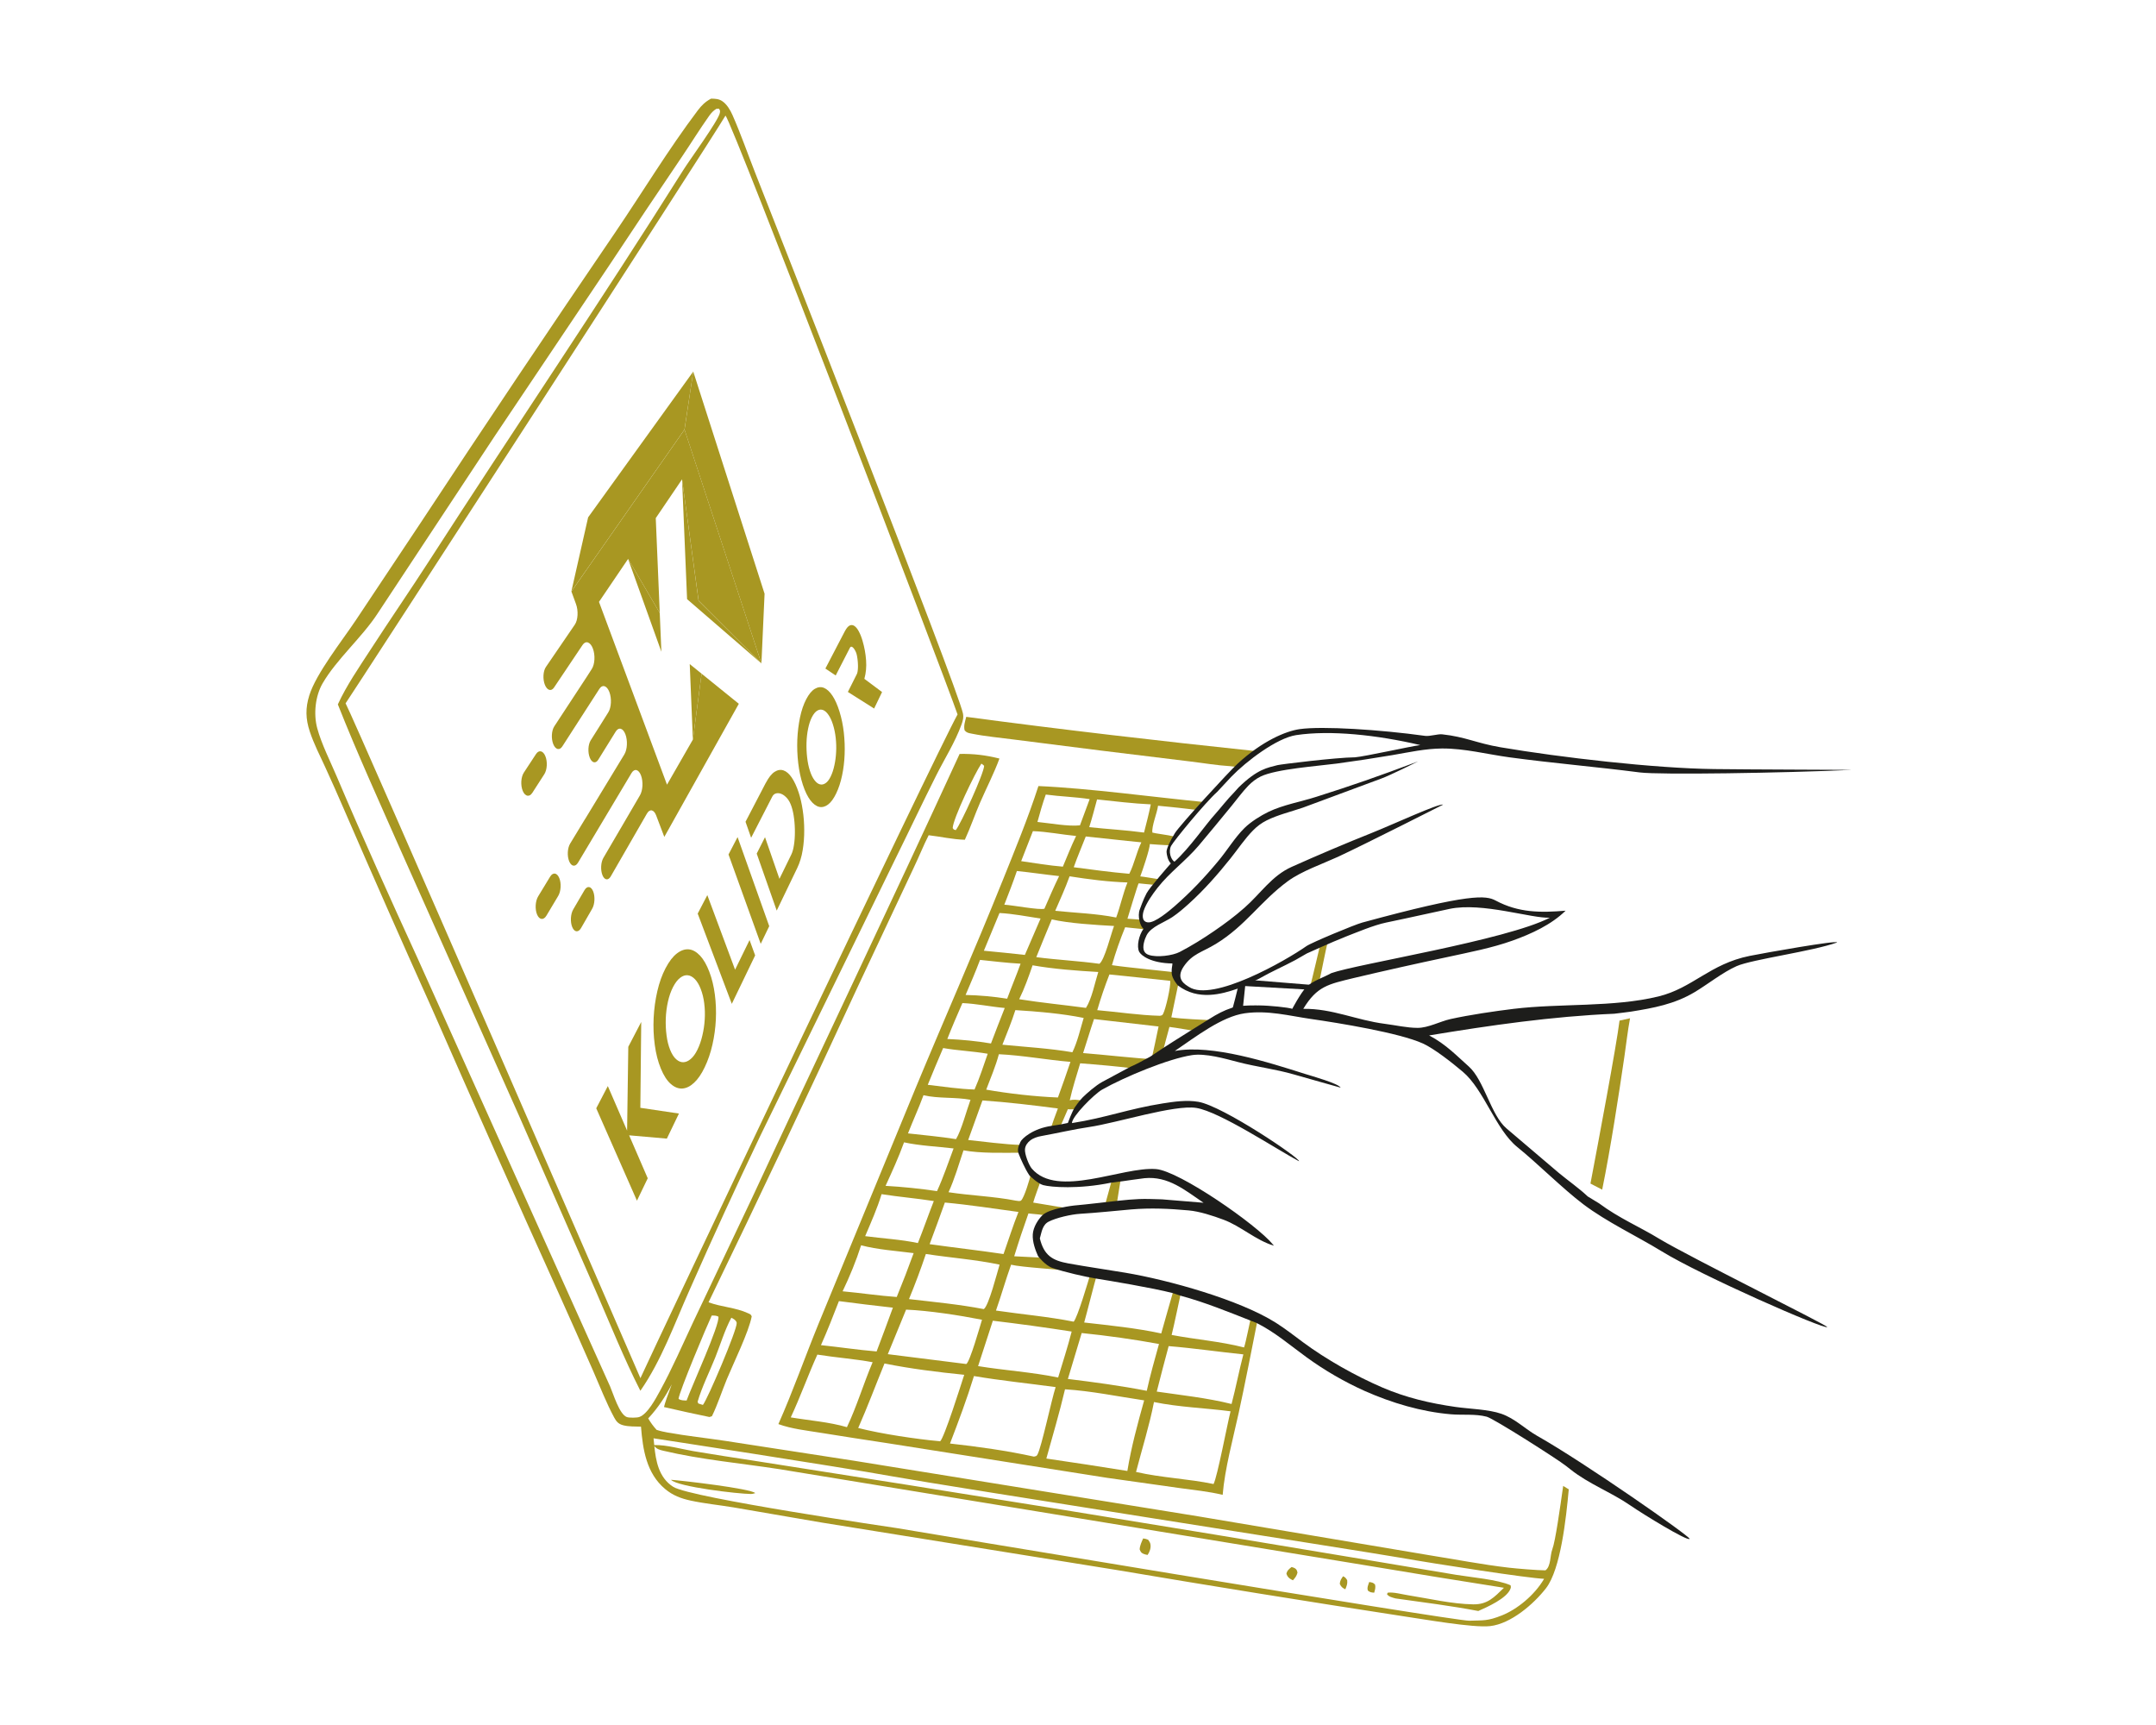 <?xml version="1.0" encoding="UTF-8"?>
<svg xmlns="http://www.w3.org/2000/svg" width="105.833mm" height="84.667mm" version="1.1" viewBox="0 0 300 240">
  <!-- Generator: Adobe Illustrator 29.5.1, SVG Export Plug-In . SVG Version: 2.1.0 Build 141)  -->
  <defs>
    <style>
      .st0 {
        fill: none;
      }

      .st1 {
        isolation: isolate;
      }

      .st2 {
        fill: #1d1d1b;
      }

      .st3 {
        fill: #a89722;
      }

      .st4 {
        fill: #a89722;
      }
    </style>
  </defs>
  <g id="_Слой_1" data-name="Слой_1">
    <g>
      <g>
        <g class="st1">
          <path class="st4" d="M117.562,87.817c.056-.107.112-.204.169-.291.056-.087.113-.163.17-.23.057-.066.114-.123.171-.169.057-.046.115-.082.172-.108.058-.024.116-.041.172-.049.057-.008.113-.009.169-.001.056.007.111.022.165.045.054.023.108.053.162.092.053.038.106.083.158.135.052.051.103.11.154.174.05.065.1.135.149.212.049.077.097.16.143.249.047.089.092.182.137.279.044.097.087.197.128.301.041.104.081.212.119.325.038.112.075.228.111.348.068.231.13.461.184.691.055.23.103.46.145.689.042.229.077.458.105.686s.051.455.067.682c.016.228.023.452.021.673s-.013.438-.033.651-.049.424-.087.631c-.038.207-.085.412-.141.614l2.462,1.84-1.104,2.292-3.652-2.306,1.235-2.463c.018-.036.035-.075.05-.118s.029-.088.04-.138.022-.102.031-.159.017-.117.023-.181c.007-.065.012-.131.016-.197s.007-.132.009-.199.002-.134.001-.202-.003-.137-.007-.206c-.003-.069-.006-.138-.01-.206s-.009-.137-.016-.205-.013-.136-.021-.203-.017-.135-.027-.201c-.009-.067-.019-.13-.029-.191s-.021-.118-.031-.173-.022-.106-.034-.155-.024-.094-.037-.136c-.01-.033-.021-.066-.033-.1s-.026-.068-.041-.103-.031-.07-.048-.106-.035-.072-.054-.109c-.02-.036-.04-.071-.06-.104s-.041-.066-.061-.097-.042-.061-.063-.089-.043-.054-.065-.079c-.022-.025-.044-.047-.066-.066s-.044-.037-.066-.051-.044-.027-.066-.036-.044-.016-.066-.021-.043-.004-.064.001-.04.014-.059.027-.037.031-.054.053-.034.048-.049.079l-1.971,3.84-1.435-.963,2.709-5.198Z"/>
          <path class="st4" d="M115.829,96.79c.094.14.184.291.272.454.088.163.173.336.255.521.082.185.161.381.238.588.076.207.15.424.221.653.071.229.136.461.197.696.06.235.116.474.166.717.05.242.095.488.134.738.04.249.074.502.103.759.028.258.052.515.071.771s.033.512.043.768.014.51.013.764-.006.508-.016.761c-.01.252-.024.502-.044.75s-.044.493-.074.736c-.03.243-.064.484-.103.722-.039.238-.084.474-.133.708-.049.234-.103.461-.162.681-.059.221-.122.435-.19.643-.068.208-.141.409-.219.604-.078.195-.16.383-.247.564-.086.179-.174.345-.264.499-.09.154-.182.295-.276.424-.094.129-.19.245-.287.348-.098.103-.198.193-.299.271-.102.077-.204.142-.306.194-.102.052-.205.092-.308.119-.103.027-.207.042-.311.045-.104.003-.209-.007-.314-.029-.104-.025-.208-.062-.311-.112-.103-.05-.206-.112-.308-.187-.102-.075-.203-.163-.304-.264-.101-.101-.2-.215-.298-.343-.099-.128-.194-.268-.287-.422-.093-.154-.184-.321-.271-.501-.088-.18-.173-.374-.255-.58-.082-.207-.161-.426-.238-.659-.075-.23-.145-.465-.21-.706-.065-.241-.124-.487-.178-.739-.054-.252-.103-.51-.146-.772-.043-.263-.081-.531-.113-.804s-.059-.547-.08-.82-.037-.547-.048-.82-.016-.545-.015-.817.005-.542.016-.812c.012-.272.029-.54.05-.804s.048-.525.08-.783c.031-.258.068-.512.109-.763.041-.251.087-.5.138-.745.051-.244.108-.48.17-.707.062-.227.128-.446.2-.656.072-.21.148-.412.23-.605.082-.193.168-.376.26-.551.094-.179.189-.344.287-.495.097-.15.196-.286.296-.407.1-.121.202-.227.306-.319.104-.092.209-.169.316-.232.106-.063.212-.113.318-.151.105-.037.211-.061.316-.073.105-.011.21-.009.314.005.104.015.209.043.312.083.103.042.205.096.307.163.101.066.201.145.3.236.099.091.196.194.293.31.096.116.191.243.285.384ZM116.289,102.683c-.018-.163-.039-.324-.064-.483s-.053-.317-.084-.472-.067-.309-.106-.461c-.039-.152-.081-.302-.128-.449-.043-.138-.089-.27-.136-.395-.048-.125-.097-.244-.149-.356-.052-.112-.105-.218-.161-.317-.056-.099-.114-.192-.174-.278-.06-.089-.121-.169-.182-.242-.061-.073-.124-.137-.186-.194-.063-.057-.126-.106-.191-.147-.064-.041-.129-.075-.195-.101-.067-.026-.133-.045-.2-.055-.067-.01-.134-.012-.2-.006-.067.006-.134.021-.2.043-.067.023-.134.054-.2.093-.067.038-.134.085-.199.142-.065.057-.13.124-.193.2-.063.076-.126.162-.187.258-.061.096-.121.201-.18.315-.057.11-.11.225-.16.346-.05.121-.097.248-.141.38-.044.132-.085.27-.122.414-.038.144-.072.293-.103.449-.033.155-.061.312-.087.472s-.048.321-.066.485-.034.329-.046.496-.02.336-.025.506c-.005.173-.007.345-.006.517s.005.343.012.514.018.341.031.512.03.341.05.511c.019.17.041.336.066.498s.054.32.086.475.068.305.106.452c.039.147.081.29.126.43.045.14.093.272.142.397.049.125.101.242.154.351.053.11.109.211.167.306.058.094.117.181.179.26.061.08.123.152.185.216.062.064.125.12.188.169.063.048.127.088.191.12.064.032.129.055.194.07.065.018.13.028.196.029.065.002.13-.004.196-.018.065-.014.13-.036.195-.065.065-.029.13-.066.194-.111.065-.043.129-.094.191-.154.062-.06.122-.128.181-.204.059-.076.116-.161.172-.254.056-.093.11-.194.164-.302.054-.111.106-.227.154-.348.049-.12.095-.245.138-.375.043-.13.083-.264.121-.404.037-.139.072-.283.104-.432.032-.147.061-.297.088-.448s.05-.304.07-.458.038-.311.052-.469.025-.318.033-.479c.009-.161.015-.322.017-.483s.001-.323-.004-.485-.012-.325-.024-.488-.026-.328-.043-.493"/>
          <path class="st4" d="M106.556,108.933c.1-.191.2-.366.301-.526.101-.16.203-.304.305-.433.102-.129.206-.242.31-.341.104-.098.209-.181.315-.249.106-.068.211-.123.315-.165.104-.042.208-.071.311-.087.103-.016.205-.02.307-.011.102.009.203.03.303.064.101.034.201.081.3.14.098.059.195.13.291.213.095.083.189.178.282.285.092.107.184.226.273.356.089.133.177.276.262.429.085.153.168.316.248.489.08.173.158.356.234.549.076.193.149.397.22.611.058.175.113.358.166.547.052.189.102.384.148.587.046.202.09.411.131.626.041.215.078.437.113.665.035.225.066.453.092.682s.049.461.067.695.032.468.041.705.015.474.015.712c.001.24-.002.479-.01.716s-.021.473-.039.707-.041.467-.068.698-.06.461-.098.69c-.038.231-.082.456-.132.674-.05.219-.107.431-.171.638-.063.207-.133.408-.209.604-.076.196-.159.387-.249.573l-2.851,5.915-2.784-7.931,1.156-2.281,2.007,5.793,1.651-3.379c.04-.082.078-.171.113-.266.035-.096.068-.198.099-.307s.059-.226.085-.349.049-.254.07-.393c.022-.138.041-.278.057-.421s.03-.288.041-.436.019-.298.025-.451.009-.308.009-.467c.001-.157-0-.314-.004-.472s-.01-.316-.019-.474-.02-.318-.035-.477-.031-.319-.051-.479c-.019-.159-.041-.313-.066-.462s-.052-.295-.082-.436-.063-.278-.099-.411-.074-.262-.116-.387c-.04-.12-.083-.234-.129-.342-.046-.108-.095-.209-.146-.305-.051-.096-.106-.185-.163-.269-.057-.084-.117-.162-.179-.233-.063-.071-.127-.136-.191-.196-.064-.06-.128-.115-.193-.165-.065-.05-.129-.094-.195-.133-.065-.039-.131-.072-.197-.099-.066-.029-.132-.052-.196-.069-.064-.017-.128-.029-.19-.035-.062-.006-.124-.007-.185-.003-.061.004-.12.014-.18.029-.058.015-.112.036-.163.062-.051.026-.098.057-.142.094-.044.037-.085.079-.122.127-.037.048-.071.101-.101.159l-2.945,5.732-.781-2.225,2.814-5.4Z"/>
          <polygon class="st4" points="102.631 116.465 107.036 128.858 105.851 131.315 101.371 118.883 102.631 116.465"/>
          <polygon class="st4" points="98.422 124.54 102.284 134.913 104.299 130.789 105.076 132.925 101.828 139.664 97.083 127.109 98.422 124.54"/>
          <polygon class="st4" points="96.412 102.899 95.975 92.394 97.625 93.731 96.412 102.899"/>
          <polygon class="st4" points="96.463 51.693 106.388 82.608 105.949 92.301 95.248 59.77 96.463 51.693"/>
          <polygon class="st4" points="97.203 83.583 105.949 92.301 95.605 83.36 94.907 66.687 97.203 83.583"/>
          <polygon class="st4" points="87.398 77.761 91.799 85.274 92.029 90.676 87.398 77.761"/>
          <polygon class="st4" points="89.225 142.185 89.102 154.129 94.472 154.927 92.79 158.416 87.542 157.957 90.13 163.934 88.629 167.05 82.965 154.197 84.576 151.107 87.259 157.304 87.425 145.639 89.225 142.185"/>
          <polygon class="st4" points="96.463 51.693 95.242 59.766 79.504 82.282 81.836 71.977 96.463 51.693"/>
          <path class="st4" d="M81.334,123.842c.092-.158.195-.272.302-.342.107-.071.218-.098.326-.084.108.015.214.071.311.169.097.097.185.236.258.414.073.178.124.38.154.592s.039.434.027.653-.044.437-.096.639c-.052.202-.124.389-.215.547l-1.548,2.688c-.093.162-.197.28-.305.355-.108.075-.221.107-.332.097-.111-.011-.219-.064-.319-.159-.1-.096-.191-.233-.267-.413-.076-.18-.129-.384-.16-.599s-.04-.442-.028-.666.046-.446.1-.652c.054-.206.129-.396.223-.557l1.568-2.679Z"/>
          <path class="st4" d="M97.21,83.573l-2.303-16.887-3.66,5.398.783,18.591-.23-5.402-4.401-7.513-4.052,5.977,9.464,25.435,3.602-6.274,1.213-9.167-1.651-1.338,6.83,5.524-10.368,18.521-1.132-2.984c-.079-.207-.173-.371-.277-.488-.104-.118-.217-.189-.334-.214-.116-.024-.235-.001-.349.071-.115.072-.225.194-.324.366l-5.059,8.783c-.088.14-.185.239-.285.3-.101.061-.205.082-.307.064-.102-.018-.202-.074-.294-.17-.092-.095-.176-.229-.245-.402-.072-.178-.122-.379-.152-.59s-.038-.432-.027-.65.043-.432.095-.631c.051-.198.122-.38.211-.533l2.723-4.652,2.37-4.061c.1-.172.179-.377.237-.602.057-.225.092-.47.105-.72s.003-.505-.03-.75-.09-.482-.17-.695c-.081-.213-.178-.382-.285-.505-.107-.123-.224-.201-.343-.231-.12-.03-.242-.012-.36.056-.118.068-.232.187-.333.357l-2.409,4.035-5.034,8.431c-.093.157-.198.269-.307.338-.109.069-.222.095-.333.078-.111-.017-.22-.076-.321-.177-.1-.101-.192-.244-.268-.428-.076-.184-.129-.391-.161-.608s-.04-.444-.028-.668.046-.444.101-.647c.054-.203.129-.389.224-.545l2.004-3.3.104-.159,5.434-8.949c.103-.17.184-.375.243-.601.059-.226.095-.472.108-.725s.003-.511-.031-.761-.092-.491-.175-.71c-.083-.219-.183-.393-.292-.521-.11-.128-.229-.21-.352-.244-.122-.034-.248-.019-.369.046-.121.065-.237.182-.342.351l-2.42,3.905c-.09.145-.191.247-.296.305-.105.059-.214.074-.321.048-.107-.026-.212-.093-.309-.201-.097-.108-.185-.255-.258-.442-.073-.186-.125-.394-.155-.609s-.039-.439-.027-.657.044-.431.097-.625c.052-.194.124-.37.216-.515l1.337-2.12,1.111-1.774c.106-.168.19-.373.25-.6.06-.226.098-.475.111-.73s.003-.517-.032-.771-.094-.501-.179-.725c-.085-.224-.188-.405-.301-.54-.113-.135-.236-.223-.362-.263-.126-.04-.255-.031-.38.03-.125.061-.245.174-.352.341l-.913,1.417-4.238,6.58c-.096.149-.203.252-.314.311-.112.059-.228.074-.342.046-.114-.028-.226-.099-.329-.21-.103-.112-.197-.265-.274-.458-.078-.193-.132-.407-.164-.63s-.041-.453-.028-.677.047-.444.103-.643c.056-.2.133-.38.23-.528l4.479-6.83.733-1.143c.109-.166.195-.371.257-.598.062-.227.101-.477.115-.735s.004-.524-.032-.782-.097-.511-.184-.742c-.087-.231-.193-.418-.309-.558-.116-.141-.243-.235-.373-.281-.13-.045-.263-.041-.391.016-.128.057-.252.167-.362.332l-.527.786-3.44,5.13c-.097.145-.205.243-.318.297-.113.054-.231.063-.346.029-.116-.034-.229-.11-.333-.228-.104-.118-.199-.276-.278-.474-.079-.198-.134-.416-.166-.641s-.042-.457-.029-.682.048-.443.105-.641c.057-.198.134-.376.233-.52l3.672-5.375.347-.509c.111-.163.199-.365.263-.592.064-.227.103-.478.117-.739s.004-.531-.032-.795-.098-.523-.187-.761l-.633-1.732,15.74-22.521,10.701,32.531-8.739-8.728Z"/>
          <path class="st4" d="M77.815,122.145c.077.184.131.392.163.61s.041.447.028.672-.047.449-.102.656c-.055.207-.132.398-.228.56l-1.641,2.748c-.099.165-.209.286-.324.362-.115.076-.234.108-.352.096-.117-.012-.232-.068-.338-.167-.106-.099-.202-.242-.282-.428-.08-.186-.136-.396-.169-.618s-.042-.455-.029-.686.049-.459.106-.67c.058-.211.137-.406.237-.571l1.663-2.738c.098-.161.207-.277.32-.348.113-.071.231-.098.345-.082.115.016.227.075.329.177.103.101.196.245.273.429Z"/>
          <path class="st4" d="M74.064,110.312c-.101.157-.213.267-.331.332-.117.065-.239.085-.359.061-.12-.024-.237-.092-.345-.203-.108-.111-.207-.265-.288-.46-.082-.195-.139-.413-.172-.64s-.043-.463-.029-.694.05-.457.109-.665c.059-.207.14-.396.242-.551l1.695-2.584c.101-.154.213-.261.33-.322.116-.061.236-.077.354-.05.117.028.232.099.337.211.105.112.2.266.279.46.079.194.134.408.166.631s.041.454.028.681-.049.448-.106.652c-.057.204-.136.39-.235.545l-1.672,2.596Z"/>
        </g>
        <path class="st4" d="M97.413,132.958c.122.132.241.277.355.436.115.159.225.332.333.519.107.187.21.387.31.601.099.214.195.441.287.682.092.241.177.487.255.74.078.252.149.511.213.775.064.264.122.533.172.809.051.275.094.556.132.842.037.286.068.574.092.862s.042.578.054.869.017.583.016.875-.009.587-.023.882c-.014.295-.035.589-.062.882s-.06.585-.1.875c-.04.29-.086.58-.138.868-.052.288-.111.575-.175.86-.065.286-.136.566-.213.84-.077.274-.161.543-.251.805-.09.263-.186.52-.288.77-.102.251-.211.496-.325.734-.113.235-.229.457-.346.664-.118.208-.239.401-.361.581-.123.18-.249.345-.377.497-.129.152-.26.29-.393.414-.135.126-.27.237-.405.333-.135.096-.271.178-.406.244-.136.067-.272.119-.409.157-.137.038-.274.061-.412.07-.138.009-.275.002-.411-.02-.136-.022-.271-.059-.405-.112-.134-.053-.267-.121-.399-.204-.132-.083-.263-.182-.392-.296-.131-.112-.257-.241-.38-.387-.123-.146-.242-.308-.358-.486-.116-.179-.228-.374-.336-.585-.108-.212-.212-.439-.313-.683-.099-.241-.191-.49-.276-.747-.085-.258-.163-.524-.233-.798-.071-.275-.134-.558-.19-.849-.056-.291-.104-.591-.145-.899-.042-.306-.076-.615-.104-.924s-.048-.622-.061-.934-.019-.627-.018-.943.01-.632.025-.95c.016-.318.038-.633.067-.946s.065-.624.107-.934c.043-.309.092-.617.148-.923.056-.306.118-.61.188-.914.069-.3.145-.592.227-.875.082-.283.171-.558.266-.824.095-.266.197-.524.305-.773.108-.249.223-.49.345-.722.126-.24.253-.463.382-.67.129-.206.26-.395.393-.568.133-.172.268-.328.404-.467.137-.139.275-.261.416-.367.14-.107.28-.199.419-.276.139-.077.278-.139.416-.185.138-.047.276-.078.414-.095.137-.016.274-.018.411-.004.136.014.271.043.404.087.133.044.264.103.393.177.129.073.257.162.383.264.126.102.251.218.374.349ZM97.995,139.614c-.022-.183-.049-.363-.081-.539s-.068-.348-.109-.517c-.041-.169-.087-.334-.138-.496-.051-.162-.106-.321-.166-.476-.056-.145-.115-.283-.177-.412-.062-.129-.126-.25-.194-.363-.067-.113-.137-.218-.21-.315-.073-.097-.148-.186-.226-.268-.08-.081-.16-.154-.241-.217-.081-.063-.163-.117-.245-.162-.083-.045-.166-.081-.25-.107-.084-.027-.17-.045-.256-.053-.087-.011-.174-.011-.261-.002-.087.009-.175.028-.263.057-.088.029-.176.068-.264.116-.088.049-.177.107-.266.176-.089.066-.176.142-.263.229-.086.087-.171.185-.255.294-.084.109-.166.229-.247.359-.081.131-.161.272-.239.424-.074.144-.144.294-.211.45-.067.156-.129.319-.188.486-.059.168-.113.342-.163.521-.05.179-.097.364-.139.555-.043.189-.081.379-.115.572s-.063.387-.088.582-.046.393-.063.591-.029.398-.037.599c-.007.201-.01.4-.009.599s.005.396.014.592.022.391.039.585.038.386.064.577c.024.191.053.376.086.556s.071.353.113.521c.042.168.088.331.139.488.051.157.106.309.165.456.059.147.122.284.186.412.065.128.132.246.203.355.07.109.143.208.219.298.076.09.154.17.235.24.08.072.162.134.243.187.082.053.165.096.248.13.083.034.167.059.252.074.084.015.169.021.254.018.086-.003.173-.015.259-.035.086-.02.172-.049.257-.087.086-.038.171-.084.256-.14.085-.055.17-.12.255-.193.086-.073.171-.155.253-.246.082-.091.162-.19.239-.298.078-.108.153-.225.226-.35.073-.125.145-.259.214-.401.072-.147.14-.298.204-.453.064-.155.125-.315.182-.479.057-.164.11-.333.159-.506.049-.173.095-.351.137-.534.043-.182.083-.365.118-.549.035-.183.067-.367.094-.553s.051-.371.07-.558.035-.376.046-.566c.011-.187.019-.374.022-.56s.002-.372-.003-.557-.015-.37-.03-.555-.033-.368-.057-.552"/>
      </g>
      <g>
        <path class="st3" d="M225.351,141.997c-.4,3.353-3.015,17.248-4.045,22.672l1.632.848c1.165-5.705,2.324-13.271,3.09-18.508.259-1.768.457-3.576.785-5.338l-1.462.326Z"/>
        <path class="st3" d="M217.511,206.734c-.452,3.165-1.074,7.659-1.512,8.824-.337.898-.173,2.354-.952,2.925-1.02,0-3.928-.238-5.101-.373-3.684-.427-7.362-1.143-11.026-1.727l-32.206-5.418-47.871-7.732-17.844-2.752c-2.692-.409-5.424-.692-8.102-1.174-.524-.094-1.034-.204-1.538-.374-.461-.511-.814-.992-1.162-1.589,1.381-1.485,2.412-3.082,3.281-4.745-.576,1.508-.99,2.698-1.082,3.164,2.1.488,4.207.951,6.319,1.386l.347-.109c.806-1.646,1.381-3.474,2.084-5.175.923-2.229,3.034-6.519,3.452-8.713-.107-.3-.24-.316-.526-.449-1.691-.791-3.717-.855-5.48-1.516,7.043-14.539,13.956-29.139,20.72-43.81l7.885-16.768c.697-1.455,1.295-2.967,2.023-4.403,1.689.194,3.333.587,5.036.628.784-1.703,1.387-3.486,2.136-5.207.878-2.016,1.921-4.031,2.678-6.09-1.937-.481-3.552-.676-5.541-.645-9.921,21.578-19.276,41.114-28.835,61.681l-8.232,17.349c-1.468,3.119-2.966,6.572-4.626,9.593-.57,1.038-1.722,3.239-2.89,3.635-.331.112-1.405.128-1.736,0-1.041-.401-1.874-3.241-2.313-4.247l-26.738-59.463c-3.875-8.462-7.652-16.81-11.29-25.377-.887-2.093-2.128-4.535-2.725-6.736-.544-2.008-.26-4.526.748-6.259,1.947-3.347,5.484-6.396,7.623-9.671l16.292-24.678,16.104-24.004c3.312-5.011,6.652-10.002,10.021-14.974,1.253-1.856,2.435-3.773,3.729-5.599.3-.424.573-.726,1.014-1l.361-.024c.165.244.186.293.126.601-.209,1.069-4.194,6.522-5.061,7.903-11.46,18.234-23.556,36.065-35.226,54.166-2.753,4.271-5.636,8.461-8.399,12.725-1.577,2.434-3.252,4.849-4.465,7.49,2.688,6.795,5.747,13.488,8.69,20.178l16.507,37.025,10.711,24.448c2.016,4.63,3.897,9.341,6.187,13.845,2.956-4.242,4.758-9.367,6.867-14.076,3.151-7.143,6.406-14.238,9.766-21.285l18.84-38.626c1.914-3.87,3.755-7.778,5.694-11.634,1.159-2.305,2.64-4.641,3.511-7.061.2-.556.324-.979.204-1.571-.707-3.484-26.887-70.136-28.92-75.239-1.043-2.657-1.996-5.403-3.149-8.011-.308-.698-.774-1.488-1.419-1.923-.493-.332-.979-.337-1.557-.351-.795.42-1.316.929-1.854,1.643-4.101,5.439-7.684,11.375-11.513,17.015-9.134,13.4-18.161,26.87-27.082,40.413l-8.964,13.468c-1.919,2.877-5.535,7.421-6.493,10.489-.553,1.772-.513,3.268.068,5.026.559,1.694,1.387,3.3,2.133,4.917.913,1.992,1.803,3.993,2.67,6.005,4.003,9.245,8.071,18.46,12.206,27.647,5.806,13.245,11.688,26.457,17.647,39.634,1.618,3.596,3.218,7.201,4.8,10.813.934,2.132,1.791,4.366,2.893,6.412.309.573.579.898,1.226,1.08.774.218,1.71.175,2.513.205.257,3.196.753,6.493,3.363,8.679,1.066.893,2.22,1.323,3.563,1.612,1.956.421,3.97.613,5.945.942l12.247,2.104,41.016,6.597c13.308,2.249,26.632,4.398,39.972,6.448,2.753.397,9.672,1.635,12.053,1.366,2.884-.325,6.046-3.049,7.767-5.266,2.044-2.634,2.803-9.74,3.169-13.761l-.773-.478ZM136.556,106.244c.154.081.255.183.382.3.002.989-3.248,8.123-3.949,8.952-.343-.108-.202-.011-.424-.284.041-1.318,3.132-7.722,3.991-8.968ZM102.172,183.574c.15.119.324.288.339.487.07.947-4.093,10.704-4.706,11.407l-.633-.199-.102-.247c.605-2.072,1.646-4.137,2.452-6.148.722-1.803,1.321-3.837,2.243-5.538.118.063.308.158.408.238ZM99.963,183.182c.234,1.091-3.772,9.829-4.425,11.673-.398-.019-.783.01-1.12-.232.101-1.026,3.932-10.136,4.615-11.591.357.002.605-.018.929.15ZM100.951,16.079c.932.918,30.312,77.588,32.29,83.321-3.136,5.654-41.917,87.468-44.128,92.346-.744-1.76-39.656-91.324-41.025-93.894,1.121-1.611,50.718-78.107,52.863-81.772ZM209.005,224.742c-2.041.816-2.585.68-4.558.748-1.973.068-79.737-12.898-79.737-12.898,0,0-28.575-4.179-31.024-5.723-2.06-1.299-2.433-3.696-2.637-5.682.318.412.702.525,1.244.654,5.272,1.251,10.848,1.742,16.205,2.571l26.224,4.299,55.917,9.172c6.204,1.043,12.414,2.051,18.628,3.025-1.355,1.317-2.274,2.339-4.284,2.306-2.98-.049-6.147-.809-9.093-1.273-.836-.132-1.966-.455-2.789-.351l-.107.209c.258.373.771.474,1.19.591,3.837.542,7.708,1.024,11.515,1.748,1.211-.533,3.98-1.753,4.479-3.101.082-.22.052-.258.017-.474-1.777-.804-5.49-1.114-7.558-1.455l-12.128-2.03c-28.572-4.794-57.171-9.42-85.798-13.878-2.751-.414-5.5-.85-8.244-1.306-1.698-.29-3.724-.886-5.433-.842-.033-.327-.063-.644-.095-.94,0,0,25.81,3.946,33.304,5.307,7.493,1.361,65.1,10.341,70.543,11.294s17.825,2.857,20.07,2.947c-1.361,2.334-3.81,4.265-5.851,5.082Z"/>
        <path class="st3" d="M183.508,136.829c.309-1.175.916-4.629,1.268-5.827h-.958c-.343,1.322-1.187,5.056-1.578,6.488l1.268-.66Z"/>
        <path class="st3" d="M155.311,167.794c.177-.532.503-3.29.684-3.828h-1.226l-1.049,3.828h1.59Z"/>
        <path class="st3" d="M180.141,218.168c-.105-.061-.306-.114-.426-.15-.351.292-.608.465-.714.935.135.427.339.621.735.83.056.029.114.053.171.081.317-.359.518-.596.634-1.066-.073-.303-.105-.456-.401-.63Z"/>
        <path class="st3" d="M190.521,220.105c-.128.389-.332.788-.185,1.192.31.257.492.259.877.295.112-.403.226-.719.119-1.139-.294-.293-.412-.274-.81-.348Z"/>
        <path class="st3" d="M135.202,102.07c1.925.39,3.941.564,5.891.822l12.07,1.53,12.356,1.509c1.889.224,3.814.559,5.71.672.055.003.969.117,1.074.122l2.475-2.22c-13.257-1.396-27.115-3.001-40.328-4.772-.152.62-.394,1.26-.221,1.891.301.337.526.355.973.446Z"/>
        <path class="st3" d="M139.443,122.68c-3.869,9.647-8.074,19.151-12.058,28.75l-13.485,32.739c-1.89,4.626-3.564,9.404-5.59,13.966,1.862.678,3.961.895,5.913,1.213,3.109.501,6.222.986,9.337,1.454l30.484,4.807,10.064,1.42c2.0.278,4.06.474,6.022.95.292-3.595,1.442-7.808,2.227-11.385.781-3.554,1.982-9.653,2.684-13.221l-.953-.204c-.159.669-.748,3.657-.981,4.301-3.273-.842-6.752-1.106-10.078-1.739.323-1.239,1.044-4.782,1.33-6.032l-1.02-.34c-.38,1.268-1.394,4.896-1.756,6.163-3.343-.731-7.291-1.135-10.723-1.522.439-1.554,1.358-5.271,1.817-6.818l-.836-.33c-.471,1.599-1.899,6.407-2.44,7.034-3.537-.709-7.239-1.022-10.816-1.55.745-2.112,1.346-4.272,2.106-6.378,1.399.359,6.992.673,8.428.895l-3.524-1.859-1.494-.059-2.979-.15c.615-2.002,1.276-3.989,1.982-5.961.515.085,2.41.146,2.819.468l3.683-1.02c-.776-.103-5.072-.838-5.839-.957.172-.669.819-2.329,1.024-2.99l-1.318-1.089c-.176.791-.938,3.357-1.387,3.784-.161.152-.55.042-.765.022-3.047-.598-6.253-.694-9.335-1.168.843-1.839,1.438-3.905,2.081-5.829,2.338.443,5.544.339,7.945.334v-1.089c-2.03-.041-5.457-.488-7.292-.684l1.984-5.5c3.499.237,7.021.661,10.498,1.117-.372.947-.81,2.216-1.008,2.822l1.232-.035,1.165-2.684s.337.034.887.012l.869-1.257c-.468-.05-.974-.15-1.495.011.386-1.738.946-3.447,1.453-5.155,2.044.155,5.759.469,7.795.763l2.653-1.315c-2.676-.126-7.375-.667-10.044-.873.518-1.575.981-3.161,1.52-4.73l8.981,1.033c-.215.959-.768,3.826-1.081,4.88l1.578-1.022c.197-.734.805-3.068,1.015-3.797.879.093,3.141.53,4.019.594l2.041-1.528c-1.454-.061-4.358-.176-5.793-.402l.974-4.668-.666-1.623c-1.275-.119-5.957-.648-6.325-.681-.751-.081-1.5-.176-2.248-.286.515-1.792,1.128-3.55,1.838-5.274.177.037,2.057.194,2.756.297l-.255-.689-.248-.661-1.933-.136s1.483-4.923,1.559-4.923c.161.018,1.84.191,2.458.235l.612-.765c-.684-.098-2.499-.419-2.844-.434.306-.812,1.327-3.808,1.327-4.496,0,0,2.147.17,2.793.16l.612-1.214c-.868-.218-2.725-.433-3.048-.546-.132-.876.663-2.732.786-3.735,1.189.099,4.103.411,5.502.61l1.046-1.111c-7.188-.692-16.002-1.919-23.192-2.237-1.474,4.554-3.271,8.884-5.049,13.32ZM143.725,115.636c2.008.07,4.01.481,6.011.672-.674,1.391-1.24,2.846-1.843,4.269-1.93-.162-3.882-.48-5.799-.767l1.631-4.175ZM141.496,121.183c1.961.199,3.915.493,5.876.707-.726,1.493-1.384,3.016-2.046,4.538-.662.224-4.485-.506-5.579-.557.605-1.556,1.213-3.107,1.75-4.688ZM139.075,127.027c1.901.097,3.833.484,5.716.769-.738,1.683-1.466,3.37-2.184,5.061-1.9-.212-3.801-.407-5.704-.583l2.173-5.246ZM136.37,133.55c1.876.194,3.758.425,5.641.528-.585,1.634-1.269,3.239-1.868,4.871-1.916-.303-3.844-.476-5.783-.52.691-1.619,1.389-3.232,2.009-4.88ZM133.915,139.559c1.948.076,3.936.511,5.891.681-.652,1.641-1.291,3.287-1.915,4.938-1.982-.338-4.065-.538-6.075-.624.655-1.686,1.375-3.339,2.099-4.995ZM122.667,166.144c2.417.381,4.854.579,7.269.958-.761,1.939-1.444,3.909-2.215,5.845-2.368-.507-4.923-.64-7.335-.962.811-1.915,1.677-3.849,2.281-5.84ZM119.82,173.256c2.276.608,4.963.787,7.31,1.091-.741,2.051-1.525,4.086-2.353,6.103-2.512-.177-5.02-.563-7.531-.792.975-2.03,1.893-4.255,2.574-6.401ZM126.081,182.208c3.199.137,7.4.786,10.561,1.407-.286.92-1.671,5.828-2.185,6.161l-10.921-1.371,2.544-6.197ZM116.734,181.023c2.5.33,5.003.634,7.508.912-.725,2.04-1.513,4.062-2.265,6.092-2.582-.214-5.165-.608-7.744-.877.897-2.003,1.706-4.082,2.5-6.128ZM110.031,197.201c1.338-2.856,2.397-5.857,3.701-8.735,2.557.412,5.143.591,7.692,1.059-1.265,2.974-2.192,6.116-3.576,9.038-2.45-.723-5.284-.934-7.817-1.362ZM119.417,198.675c1.304-2.951,2.437-5.987,3.658-8.974,3.607.735,7.43,1.203,11.093,1.574-.429,1.323-2.764,8.739-3.349,9.253-3.271-.303-8.221-1.031-11.401-1.852ZM143.875,202.661c-3.773-.831-7.842-1.397-11.685-1.823,1.196-3.107,2.354-6.204,3.333-9.388,3.752.639,7.591,1.021,11.365,1.537-.579,1.772-1.96,8.363-2.533,9.395-.14.251-.219.204-.481.279ZM145.595,202.929c.884-3.208,1.84-6.395,2.597-9.636,3.649.226,7.392,1.005,11.014,1.541-.897,3.2-1.807,6.543-2.337,9.821-3.753-.606-7.512-1.181-11.274-1.727ZM168.865,206.472c-3.558-.739-7.248-.865-10.789-1.681.835-3.21,1.862-6.472,2.497-9.724,3.458.715,7.146.827,10.656,1.287-.469,1.832-1.826,9.065-2.365,10.118ZM162.614,187.285c3.473.283,6.928.794,10.394,1.151-.599,2.286-1.039,4.614-1.641,6.902-3.385-.848-6.957-1.222-10.407-1.726.534-2.114,1.085-4.223,1.654-6.328ZM150.512,185.465c3.605.366,7.191.873,10.756,1.522-.599,2.163-1.214,4.324-1.698,6.517-3.612-.704-7.327-1.205-10.978-1.651l1.92-6.387ZM149.119,185.258c-.551,2.149-1.241,4.271-1.883,6.395-3.653-.754-7.449-.987-11.138-1.587l2.053-6.315c3.665.436,7.321.939,10.968,1.507ZM136.892,182.135c-3.394-.654-6.971-.996-10.41-1.392.854-2.066,1.638-4.159,2.35-6.278,3.407.53,6.885.769,10.258,1.485-.328,1.068-1.509,5.737-2.198,6.184ZM141.714,168.62c-.766,1.919-1.386,3.907-2.076,5.856-3.419-.509-6.86-.892-10.284-1.376.723-1.924,1.43-3.855,2.121-5.791,3.411.314,6.842.849,10.239,1.31ZM130.385,165.72c-2.376-.351-4.763-.596-7.161-.733.909-1.991,1.826-3.993,2.57-6.053,2.205.48,4.643.578,6.894.849-.744,1.976-1.425,4.019-2.303,5.937ZM133.027,158.487c-2.212-.35-4.458-.549-6.684-.799.693-1.783,1.497-3.512,2.157-5.311,2.075.494,4.405.234,6.542.637-.554,1.5-1.261,4.242-2.015,5.473ZM135.603,151.583c-2.165-.067-4.358-.4-6.507-.655.683-1.715,1.422-3.411,2.139-5.113,2.049.357,4.145.435,6.202.794-.58,1.656-1.125,3.369-1.833,4.973ZM147.208,152.693c-3.131-.119-6.917-.551-9.98-1.091.609-1.615,1.319-3.261,1.762-4.929,3.309.156,6.648.785,9.958,1.064-.558,1.66-1.138,3.312-1.741,4.957ZM149.221,146.399c-3.176-.545-6.529-.732-9.74-1.049.62-1.589,1.292-3.185,1.803-4.812,3.103.188,6.461.471,9.506,1.088-.459,1.526-.873,3.352-1.569,4.773ZM151.11,140.227c-3.095-.423-6.205-.712-9.291-1.207.736-1.504,1.316-3.136,1.861-4.718,2.95.523,6.147.757,9.141.93-.476,1.503-.887,3.693-1.712,4.995ZM162.829,136.464c.103.742-.628,3.951-.998,4.615-.128.228-.189.183-.425.248-2.887-.071-5.845-.535-8.729-.783.488-1.667,1.059-3.351,1.695-4.968,1.461.141,7.504.777,8.456.888ZM152.977,134.092c-2.916-.403-5.863-.542-8.782-.923.707-1.757,1.425-3.509,2.156-5.256,2.294.549,6.231.786,8.665.918-.405,1.038-1.308,4.737-2.039,5.261ZM155.312,127.653c-2.751-.556-5.69-.643-8.483-.931.697-1.589,1.41-3.17,2-4.802,2.692.425,5.329.764,8.053.856-.646,1.611-.969,3.248-1.569,4.878ZM157.135,121.57c-2.691-.227-5.2-.585-7.728-.911.499-1.439,1.124-2.857,1.673-4.28,2.58.254,5.152.571,7.735.814-.691,1.413-.972,2.994-1.679,4.378ZM160.129,111.91c-.267,1.319-.61,2.62-.941,3.924-2.512-.341-5.099-.48-7.627-.751.407-1.271.736-2.571,1.09-3.859,2.486.26,4.981.573,7.478.687ZM151.623,111.183l-1.35,3.646c-1.592.183-4.238-.306-5.917-.47.35-1.287.71-2.554,1.159-3.812,2.03.275,4.079.32,6.108.636Z"/>
        <path class="st3" d="M104.445,207.857c.238.001.427-.047.65-.122-.65-.639-10.264-1.756-11.733-1.852.957.988,9.364,1.962,11.083,1.974Z"/>
        <path class="st3" d="M186.88,219.306c-.247.365-.434.609-.452,1.068.21.422.339.53.768.746.189-.461.324-.768.261-1.269-.179-.283-.265-.412-.577-.545Z"/>
        <path class="st3" d="M159.762,214.225c-.241-.096-.436-.157-.695-.183-.217.499-.452.965-.489,1.517.155.366.176.46.556.637.154.072.389.106.55.143.283-.421.476-.931.403-1.45-.037-.267-.174-.451-.325-.664Z"/>
      </g>
      <path class="st2" d="M187.117,130.365c1.642-.631,4.029-1.65,5.749-2.007,3.822-.795,6.807-1.481,8.845-1.907,4.558-.953,11.43,1.362,13.947,1.226-6.055,3.142-26.874,6.441-30.412,7.716-1.129.627-2.523,1.047-3.47,1.913-.884.983-1.959,3.049-1.959,3.049-.587-.192-3.082-.459-4.676-.474-.107.017-.21.012-.314-.002-.703-.001-1.363.017-1.872.055-.84.091-1.303.201-1.578.296-1.056.343-2.048.864-3.098,1.535,0,0-5.34,3.321-6.411,4.035l-1.802,1.203c-1.208.659-1.999,1.093-2.786,1.426l-3.889,2.087c-.961.518-2.242,1.674-2.724,2.147s-1.097,1.378-1.097,1.378c-.397.586-.979,2.195-.979,2.195l-.997.204-1.276.204c-2.551.357-4.119,1.732-4.337,2.243s-.484.994-.232,1.647.862,2.064,1.484,2.994c0,0,1.136,1.14,1.923,1.356,1.086.298,4.949.587,9.403-.331l1.679-.215c1.041-.142,1.384-.212,3.006-.415,3.317-.329,5.634,1.669,8.228,3.417l-5.786-.476c-2.877-.105-3.509-.074-6.364.222,0,0-4.464.524-5.874.639,0,0-3.419.371-4.42,1.369-.589.587-1.257,1.64-1.321,2.633-.069,1.076.377,2.24.736,3.041,0,0,.986,1.296,2.013,1.649,1.633.561,4.566,1.234,6.123,1.48s7.789,1.28,10.599,2.008c.321.11.754.263,1.099.366,3.327.896,6.575,2.222,9.778,3.481.261.09.542.218.796.311,2.552,1.277,4.664,3.114,6.958,4.777,1.264.916,2.571,1.766,3.922,2.549,1.352.782,2.739,1.494,4.163,2.135,3.776,1.67,7.877,2.895,12.004,3.245,1.615.137,3.406-.079,4.973.336.978.258,9.871,5.924,11.029,6.844l.629.493c2.552,2.029,5.634,3.155,8.317,5.001,1.837,1.264,7.962,5.018,8.257,4.659.202-.245-14.516-10.553-21.217-14.337-1.744-1.002-3.063-2.391-4.967-3.062-1.777-.626-4.5-.686-6.361-.953-3.593-.514-6.914-1.29-10.239-2.721-3.672-1.581-7.809-3.904-11.022-6.293-1.2-.892-2.484-1.888-3.742-2.687-5.068-3.219-14.994-5.973-20.955-6.974-2.643-.443-5.304-.819-7.938-1.296-2.247-.407-3.398-1.129-3.974-3.482.253-.88.349-1.878,1.23-2.331,1.05-.54,3.133-1.013,4.354-1.089,2.357-.145,4.789-.401,7.144-.612,2.694-.227,5.268-.109,7.96.136,1.539.134,3.408.749,4.865,1.293,2.445.912,4.475,2.851,7.015,3.62l-.14-.175c-2.209-2.722-13.017-10.236-16.265-10.487-4.706-.365-13.711,4.116-17.281-.068-.421-.494-1.021-2.05-.948-2.722.052-.485.345-.893.723-1.188.447-.349,1.015-.521,1.565-.62,2.009-.36,4.603-.958,6.645-1.254,3.774-.547,11.888-3.144,14.908-2.654,3.28.532,11.085,5.705,14.287,7.417.204-.391-10.578-7.677-13.989-8.266-1.629-.282-3.341-.036-4.956.218-4.794.758-7.863,1.987-12.648,2.74-.013-.912,3.099-4.039,4.198-4.66,3.144-1.778,9.232-4.299,12.495-4.796,1.895-.289,4.566.481,6.395.958,2.66.694,5.22.978,7.858,1.746,1.718.5,6.441,1.82,6.441,1.82-.282-.57-3.917-1.584-5.005-1.927-4.874-1.541-12.866-4.145-18.07-3.176,2.908-1.971,6.532-4.793,9.746-5.246,3.215-.453,6.218.365,9.204.794,3.85.554,12.257,1.919,15.543,3.398,1.597.719,4.057,2.663,5.579,3.946,2.955,2.492,4.575,8.047,7.586,10.476,2.783,2.243,6.332,5.806,9.185,7.96,3.272,2.469,7.39,4.395,10.886,6.531,5.555,3.421,22.623,10.899,23.051,10.554.207-.167-19.186-9.762-23.323-12.255-2.778-1.702-5.6-2.86-8.436-4.967l-1.565-.953c-1.174-1.115-2.765-2.229-4.014-3.266l-7.28-6.191c-2.198-1.856-3.113-6.737-5.273-8.639-1.581-1.392-3.13-3.062-5.501-4.306,8.478-1.403,17.161-2.656,25.756-3.018.296-.025,2.333-.295,2.333-.295,3.158-.507,6.031-1.035,8.825-2.692,1.794-1.065,3.951-2.79,5.871-3.636,2.151-.948,10.574-2.06,13.978-3.293.131-.36-10.023,1.44-12.141,1.865-5.563,1.115-7.936,4.481-12.723,5.647-6.279,1.53-13.661.939-20.138,1.724-2.648.321-6.187.844-8.787,1.421-1.444.32-3.099,1.231-4.582,1.226-1.505-.005-3.028-.368-4.541-.561-4.002-.511-7.328-2.15-11.365-2.086,1.92-3.167,3.492-3.425,6.997-4.282,4.351-1.028,8.714-2.005,13.088-2.932,3.032-.663,6.123-1.24,9.05-2.287,2.588-.926,5.383-2.206,7.367-4.156-3.498.292-6.548.293-9.728-1.407-1.353-.723-3.485-1.051-18.589,3.067-1.021.278-7.047,2.777-7.756,3.277-2.871,2.021-13.028,7.826-16.328,5.672-.496-.324-1.952-1.076-.731-2.855,1.221-1.779,2.517-1.942,4.473-3.135,4.139-2.525,6.207-5.938,10.035-8.742,1.867-1.367,4.852-2.413,6.954-3.374,3.721-1.729,14.624-7.256,14.624-7.256-.559-.217-6.993,2.767-9.91,3.929-3.559,1.417-7.664,3.162-11.158,4.728-2.792,1.252-4.312,3.712-6.566,5.685-1.371,1.211-2.743,2.228-4.252,3.262-1.51,1.034-3.138,2.051-4.763,2.892-.984.51-3.187.801-4.309.406-.288-.101-.501-.242-.64-.527-.291-.597.069-1.677.353-2.22.627-1.197,2.491-1.785,3.582-2.521.801-.54,1.564-1.2,2.281-1.847,2.103-1.898,4.036-4.092,5.802-6.306,1.018-1.275,1.991-2.736,3.13-3.893.564-.574,1.182-1.041,1.904-1.399,1.561-.775,3.373-1.206,5.023-1.768l10.902-4.043c1.203-.425,5.147-2.396,5.147-2.396-5.757,2.158-9.134,3.332-14.125,4.914-2.159.696-4.653,1.122-6.701,2.108-1.087.523-2.478,1.399-3.334,2.245-1.375,1.358-2.426,3.148-3.674,4.624-1.926,2.317-3.788,4.278-6.055,6.262-.709.611-2.752,2.362-3.725,2.245-.973-.117-.692-1.269-.561-1.65.365-1.065,1.218-2.269,1.905-3.147,1.712-2.189,3.937-3.761,5.734-5.883,1.549-1.829,3.065-3.688,4.587-5.54.761-.926,1.482-1.931,2.314-2.791.5-.516,1.09-.979,1.738-1.291,2.16-1.04,7.952-1.447,10.567-1.792,2.583-.349,5.16-.741,7.731-1.176,2.288-.389,4.59-.908,6.918-.923,3.141-.021,6.282.807,9.387,1.228,6.025.818,12.099,1.323,18.132,2.103,2.757.356,19.944.077,29.404-.349.396-.018-14.741-.057-19.053-.118-8.312-.105-21.317-1.604-29.742-3.036-3.321-.565-4.845-1.446-8.101-1.799-.605-.066-1.734.305-2.374.216-6.225-.867-14.301-1.384-17.443-.941-1.962.277-5.247,1.671-8.657,4.819-1.3,1.2-8,8.511-8.709,9.639-.709,1.127-1.196,2.24-1.169,2.641s.159,1.149.595,1.585c-.485.561-2.912,3.306-3.371,4.148s-.944,2.245-.944,2.245c-.373.966.076,2.424.519,2.697-.668.918-.978,2.461-.612,3.198.258.519,1.635,1.599,4.629,1.633,0,.374-.131.54-.103,1.329s.846,1.713.846,1.713c2.848,2.196,6.194,1.188,8.236.495l1.14-.495c.539-.25,1.427-.665,1.887-.899,1.831-1.046,3.241-1.627,5.103-2.619l1.599-.918s3.633-1.648,5.273-2.279ZM180.365,102.274c4.762-.714,11.251-.025,17.264,1.388-1.318.159-7.759,1.601-9.083,1.701-2.691.028-10.379.979-10.786,1.089-1.361.366-2.745.501-5.407,3.096-.009.009-.603.671-.612.68-.919.919-2.083,2.41-2.586,2.959-1.426,1.559-3.64,4.83-5.732,6.701-.493-.284-.885-1.417-.459-2.211.374-.697,4.676-5.952,6.418-7.519l1.951-2.093c2.075-2.146,6.328-5.386,9.032-5.792Z"/>
      <path class="st2" d="M182.661,137.043l-8.34-.678-1.288.424h0l-.664.143c-.125.604-.832,3.34-.984,3.776l1.535-.247.344-3.27,8.786.497.612-.646Z"/>
    </g>
  </g>
  <g id="Calque_5">
    <rect class="st0" width="300" height="240"/>
  </g>
</svg>